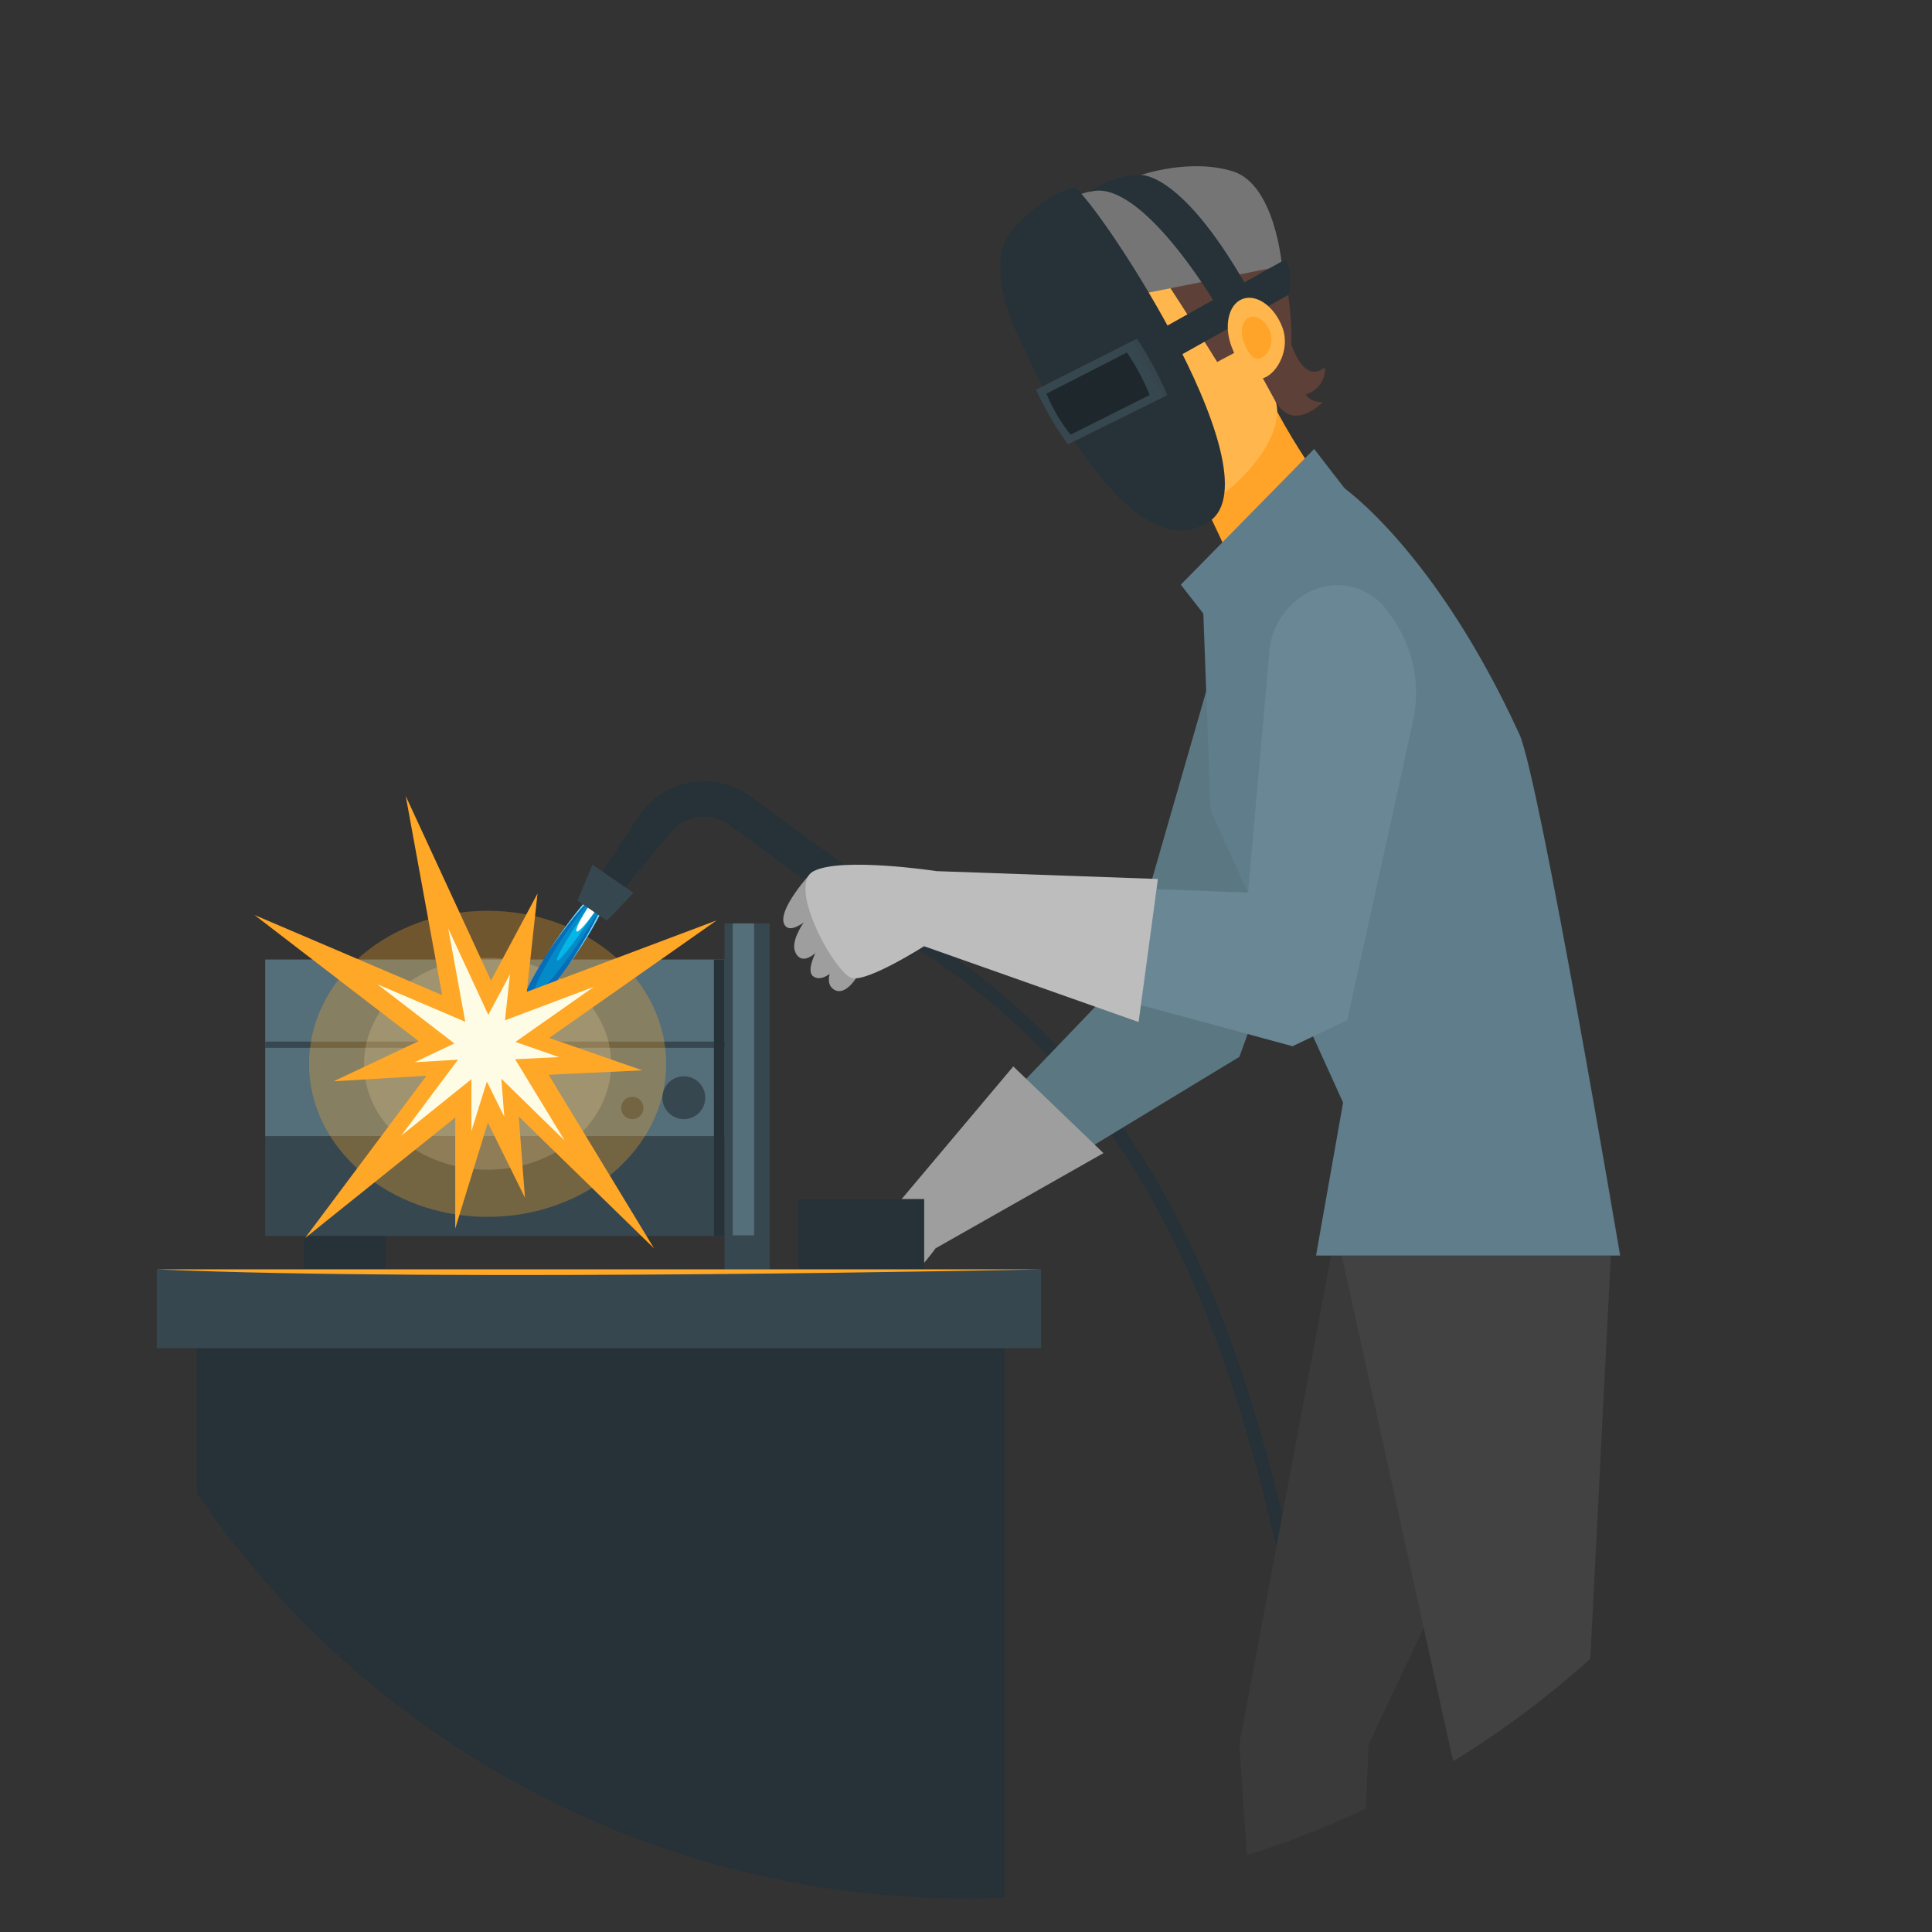 <svg xmlns="http://www.w3.org/2000/svg" xmlns:xlink="http://www.w3.org/1999/xlink" viewBox="0 0 500 500"><rect x="0" y="0" width="500" height="500" fill="#333333" stroke="none"/><defs><style>.cls-1{fill:none;}.cls-2{isolation:isolate;}.cls-3{clip-path:url(#clip-path);}.cls-4{fill:#263238;}.cls-5{fill:#5b7782;}.cls-6{fill:#9e9e9e;}.cls-7{fill:#37474f;}.cls-8{fill:#546e7a;}.cls-31,.cls-9{opacity:0.2;}.cls-10{fill:#fffce6;}.cls-11,.cls-30{fill:#ffa726;}.cls-11,.cls-21{opacity:0.3;}.cls-12{fill:#076db8;}.cls-13{opacity:0.6;}.cls-14{fill:#009fd3;}.cls-15{fill:#73d8ef;}.cls-16{fill:#05b6e8;}.cls-17{fill:#fff;}.cls-18{fill:#3a3a3a;}.cls-19,.cls-31{fill:#424242;}.cls-20,.cls-21{fill:#607d8b;}.cls-21,.cls-27,.cls-31{mix-blend-mode:multiply;}.cls-22{fill:#ffa329;}.cls-23{fill:#ffb74d;}.cls-24{fill:#5d4037;}.cls-25{fill:#757575;}.cls-26{fill:#1e272b;}.cls-27{opacity:0.1;}.cls-28{fill:#6a8795;}.cls-29{fill:#bdbdbd;}</style><clipPath id="clip-path"><circle class="cls-1" cx="250" cy="250" r="241.35"/></clipPath></defs><g class="cls-2"><g id="Layer_1" data-name="Layer 1"><g class="cls-3"><path class="cls-4" d="M402.74,557c-6,0-12.59-1.58-19.9-5.56-25.41-13.85-33.56-56.06-43-104.93-3.88-20.11-7.9-40.9-13.41-62-12.38-47.27-34-105.95-91.59-140.42l1.78-3c58.69,35.12,80.61,94.61,93.15,142.51,5.54,21.19,9.57,42,13.46,62.2,9.27,48,17.28,89.49,41.26,102.55,19.85,10.82,32.77,2.89,47.74-6.3,10.89-6.69,22.34-13.6,37-13.34l-.06,3.46c-13.9-.3-24.63,6.39-35.1,12.82C424.41,550.91,414.56,557,402.74,557Z"/><polygon class="cls-5" points="317.18 161.47 290.87 252.8 235.74 310.33 243.04 320.66 320.75 273.51 324.95 261.92 351.69 181.37 317.18 161.47"/><polygon class="cls-6" points="233.25 310.43 262.24 275.99 285.57 298.42 242.15 323.05 233.25 310.43"/><path class="cls-6" d="M233.25,310.43s-16.36,6.89-18.37,11.48,12.06,13.63,15.93,12.48,11.34-11.34,11.34-11.34S239,308.85,233.25,310.43Z"/><rect class="cls-4" x="78.55" y="318.13" width="21.24" height="10.37"/><rect class="cls-7" x="68.64" y="248.33" width="119.58" height="71.51"/><rect class="cls-8" x="68.64" y="248.33" width="119.58" height="45.68"/><path class="cls-7" d="M182.52,284.09a5.54,5.54,0,1,1-5.54-5.54A5.53,5.53,0,0,1,182.52,284.09Z"/><rect class="cls-7" x="68.64" y="269.57" width="119.58" height="1.6"/><path class="cls-7" d="M166.52,286.74a2.88,2.88,0,1,1-2.88-2.88A2.88,2.88,0,0,1,166.52,286.74Z"/><rect class="cls-4" x="184.77" y="248.33" width="2.76" height="71.51"/><g class="cls-9"><ellipse class="cls-10" cx="126.19" cy="275.32" rx="31.98" ry="27.41"/></g><ellipse class="cls-11" cx="126.19" cy="275.32" rx="46.21" ry="39.61"/><rect class="cls-7" x="187.52" y="238.98" width="11.67" height="90.22"/><path class="cls-12" d="M148.91,247.19c-6.41,9.5-12.77,16.41-14.22,15.43s2.58-9.46,9-19,12.77-16.41,14.21-15.44S155.31,237.69,148.91,247.19Z"/><g class="cls-13"><path class="cls-14" d="M149.93,243.75c-5.35,7.93-10.46,13.84-11.41,13.2s2.61-7.59,7.95-15.53,10.46-13.84,11.41-13.2S155.27,235.82,149.93,243.75Z"/></g><path class="cls-15" d="M156.61,230.11c1.41.94-3,9.93-9.88,20.3.21-.32.43-.62.64-.94,7.52-10.62,12-20.27,10.51-21.25s-7.9,5.92-15.75,17.72l-.63.95C148.53,236.61,155.21,229.16,156.61,230.11Z"/><path class="cls-16" d="M151.9,239c-3.79,5.62-7.25,9.91-7.73,9.59s2.2-5.14,6-10.76,7.25-9.91,7.73-9.59S155.69,233.37,151.9,239Z"/><path class="cls-17" d="M154.43,235.23c-2.39,3.54-4.71,6.15-5.19,5.82s1.06-3.46,3.45-7,4.71-6.15,5.19-5.83S156.82,231.68,154.43,235.23Z"/><path class="cls-4" d="M236,247.86l-47.34-34.41a11,11,0,0,0-15.4,2.44l-15.46,18.38-5.19-3.77,13.22-20A20.24,20.24,0,0,1,194.05,206l47.34,34.41Z"/><rect class="cls-4" x="206.65" y="310.3" width="32.53" height="18.75"/><polygon class="cls-18" points="330.77 599.25 347.64 599.25 354.2 451.41 417.22 318.13 345.75 318.13 320.75 451.41 330.77 599.25"/><polygon class="cls-19" points="417.22 318.13 410.43 451.6 426.72 599.25 411.54 599.25 375.44 452.99 345.75 318.13 417.22 318.13"/><path class="cls-20" d="M347.41,126,311,147.37l2.31,62.38,34.28,75.6-7,39.57h78.67S398.36,201.24,393.2,190C371.29,142.23,347.41,126,347.41,126Z"/><path class="cls-21" d="M348,126.37l-2.24-2.9c-9.74,7.3-33.77,26.38-33.29,36.63l21-9.4,6.92,5.41,9.43,53.19-11.69,55,2.41,5.3h11.21L369,233.07l12.18,42.05s-15.12,5.17-14.73,7.08,16.26,2.3,16.26,2.3l.31,7.34s-8.92,1.84-8.73,3.38,9.09,1.21,9.09,1.21l1.15,21.75-43.84,6.74h78.67S398.36,201.24,393.2,190C373.24,146.48,351.65,129.12,348,126.37Z"/><path class="cls-22" d="M326.39,98.08c7.65,17.32,19.81,32.44,19.81,32.44L320.9,150.7s-5.39-13.12-11.27-24C313,123.8,319.27,103.7,326.39,98.08Z"/><path class="cls-23" d="M273.85,95.18c8.92,17.84,21.67,40.3,28.93,39.34,12-1.57,30.4-19.43,27.44-30.42C322,73.6,313.11,53,297.24,52.73,292.75,52.67,255.46,58.42,273.85,95.18Z"/><polygon class="cls-20" points="349.76 128.7 340.1 116.18 305.59 151.32 312.44 160.1 349.76 128.7"/><path class="cls-24" d="M330.22,104.1c6.93-3.67,6.21-48-12.76-57.68-29.67-9.71-57.25,16.81-54.62,27.71,1.27,5.22,7,6.15,11.74,3.79,8.54-4.24,20.71-14.05,24.61-8.79S315,93.68,315,93.68l7.38-3.92Z"/><path class="cls-25" d="M296.77,75.82l35-7S330.07,47.72,319,44.32s-23.57.93-23.57.93l-13.07,4.33s-3,0-8.32,4Z"/><path class="cls-4" d="M277.74,48.57c-9.95,2.68-16.93,12.51-16.93,12.51-5.94,10.4,3.7,28,3.7,28s26.17,60.4,48.28,46C331.86,122.72,280,46.27,277.74,48.57Z"/><path class="cls-4" d="M314.56,78.65S295.4,46.16,282.33,49.58c0,0,4.24-3.78,12-4.29,0,0,10.37-2.48,28.25,28.73Z"/><path class="cls-7" d="M294.24,87.66a89.78,89.78,0,0,1,7.87,14.62L276.38,115a83.89,83.89,0,0,1-8.26-14.16Z"/><path class="cls-26" d="M291.65,91.23a59.76,59.76,0,0,1,5.89,11l-20.48,10.27a42.89,42.89,0,0,1-6.22-10.62Z"/><g class="cls-27"><path class="cls-4" d="M296.8,88.16l-2.56-.5a89.78,89.78,0,0,1,7.87,14.62l-24.37,12.07c.95,1.42,1.54,2.18,1.54,2.18L305,103.78A112.7,112.7,0,0,0,296.8,88.16Z"/></g><path class="cls-28" d="M339.26,153a19,19,0,0,0-10.73,15.44L323,231l-80.28-3-3.52,16.91,95.31,25.85L348.68,264l17-77.33a34,34,0,0,0-6-27.72l-.86-1.16A15.85,15.85,0,0,0,339.26,153Z"/><polygon class="cls-29" points="299.66 227.48 294.67 264.5 239.18 244.89 242.44 225.45 299.66 227.48"/><rect class="cls-4" x="50.91" y="346.98" width="209.07" height="254.37"/><polygon class="cls-7" points="153.32 223.79 163.94 231.07 157.05 238.29 149.44 233.07 153.32 223.79"/><path class="cls-4" d="M333.62,76.21,302.83,93.43l-3-7.88L332.7,67.11C334.24,70,333.86,72.52,333.62,76.21Z"/><path class="cls-23" d="M331.89,84.75c2.05,5.45-1.15,11.69-4.78,13.06s-6.34-2.66-8.39-8.11-.76-11,2.87-12.34S329.84,79.3,331.89,84.75Z"/><path class="cls-22" d="M328.72,85.94c1.06,2.83-.59,6.06-2.48,6.77s-3.28-1.37-4.35-4.2-.39-5.69,1.49-6.4S327.66,83.12,328.72,85.94Z"/><g class="cls-27"><path class="cls-4" d="M277.74,48.57A27.78,27.78,0,0,0,268,53.75c5.11,2.46,50.21,65.11,41.05,83.1a13.88,13.88,0,0,0,3.79-1.72C331.86,122.72,280,46.27,277.74,48.57Z"/></g><path class="cls-30" d="M142,278.16,166.23,277l-24.09-8.39h0l43.32-30.41-49.12,18.48,2.77-25.44-12.05,22.54.09,0h-.08L105,206l9.42,51.53L65.88,236.81l42.46,32.64-22,10.39,24-1.42-31.4,42,38.87-31.19v28.73l8.45-27.42,9.6,19.42-1.61-21,35,34.1Z"/><path class="cls-10" d="M133.31,274.12l11.37-.54-11.29-3.93h0l20.3-14.26-23,8.66,1.3-11.92-5.65,10.56.05,0h0L116,240.28l4.41,24.16-22.72-9.7,19.9,15.3-10.3,4.87,11.24-.67-14.71,19.67L122,279.29v13.46l4-12.84,4.51,9.1-.76-9.83,16.39,16Z"/><rect class="cls-8" x="189.62" y="238.98" width="5.55" height="80.73"/><rect class="cls-7" x="40.57" y="328.51" width="228.86" height="20.41"/><path class="cls-30" d="M40.57,328.51H269.42S116,331.82,40.57,328.51Z"/><path class="cls-6" d="M209.88,225.92S201,235.56,203,239.27s9.62-4.63,9.62-4.63Z"/><path class="cls-6" d="M212.59,233.07s-9.47,9.48-6.46,13.93,9.61-5.92,9.61-5.92Z"/><path class="cls-6" d="M214.74,240.22s-7.48,10.63-4.1,12.58,8-4.94,8-4.94Z"/><path class="cls-6" d="M217.18,246.68s-4.88,7.06-1.44,9.36,6.89-4.68,6.89-4.68Z"/><path class="cls-29" d="M242.44,225.45s-24.69-3.74-31.86,0,5.74,26.83,10,27.69,18.56-8.25,18.56-8.25C241.77,237.72,244.22,233.42,242.44,225.45Z"/><path class="cls-24" d="M334.24,89.14s3.1,10.43,8.65,5.93a6.75,6.75,0,0,1-5,7s1,2,4.42,2c0,0-7.36,7.88-12.1,0Z"/><path class="cls-4" d="M548.61,526.64a5.74,5.74,0,0,1-5.74-5.74V509.78a2.37,2.37,0,0,0-2.37-2.37H505.2a2.38,2.38,0,0,0-2.37,2.37V520.9a5.74,5.74,0,0,1-11.48,0V509.78a13.87,13.87,0,0,1,13.85-13.85h35.3a13.86,13.86,0,0,1,13.85,13.85V520.9A5.74,5.74,0,0,1,548.61,526.64Z"/><polygon class="cls-31" points="347.24 324.92 352.95 350.84 415.55 350.84 416.87 324.92 347.24 324.92"/></g></g></g></svg>